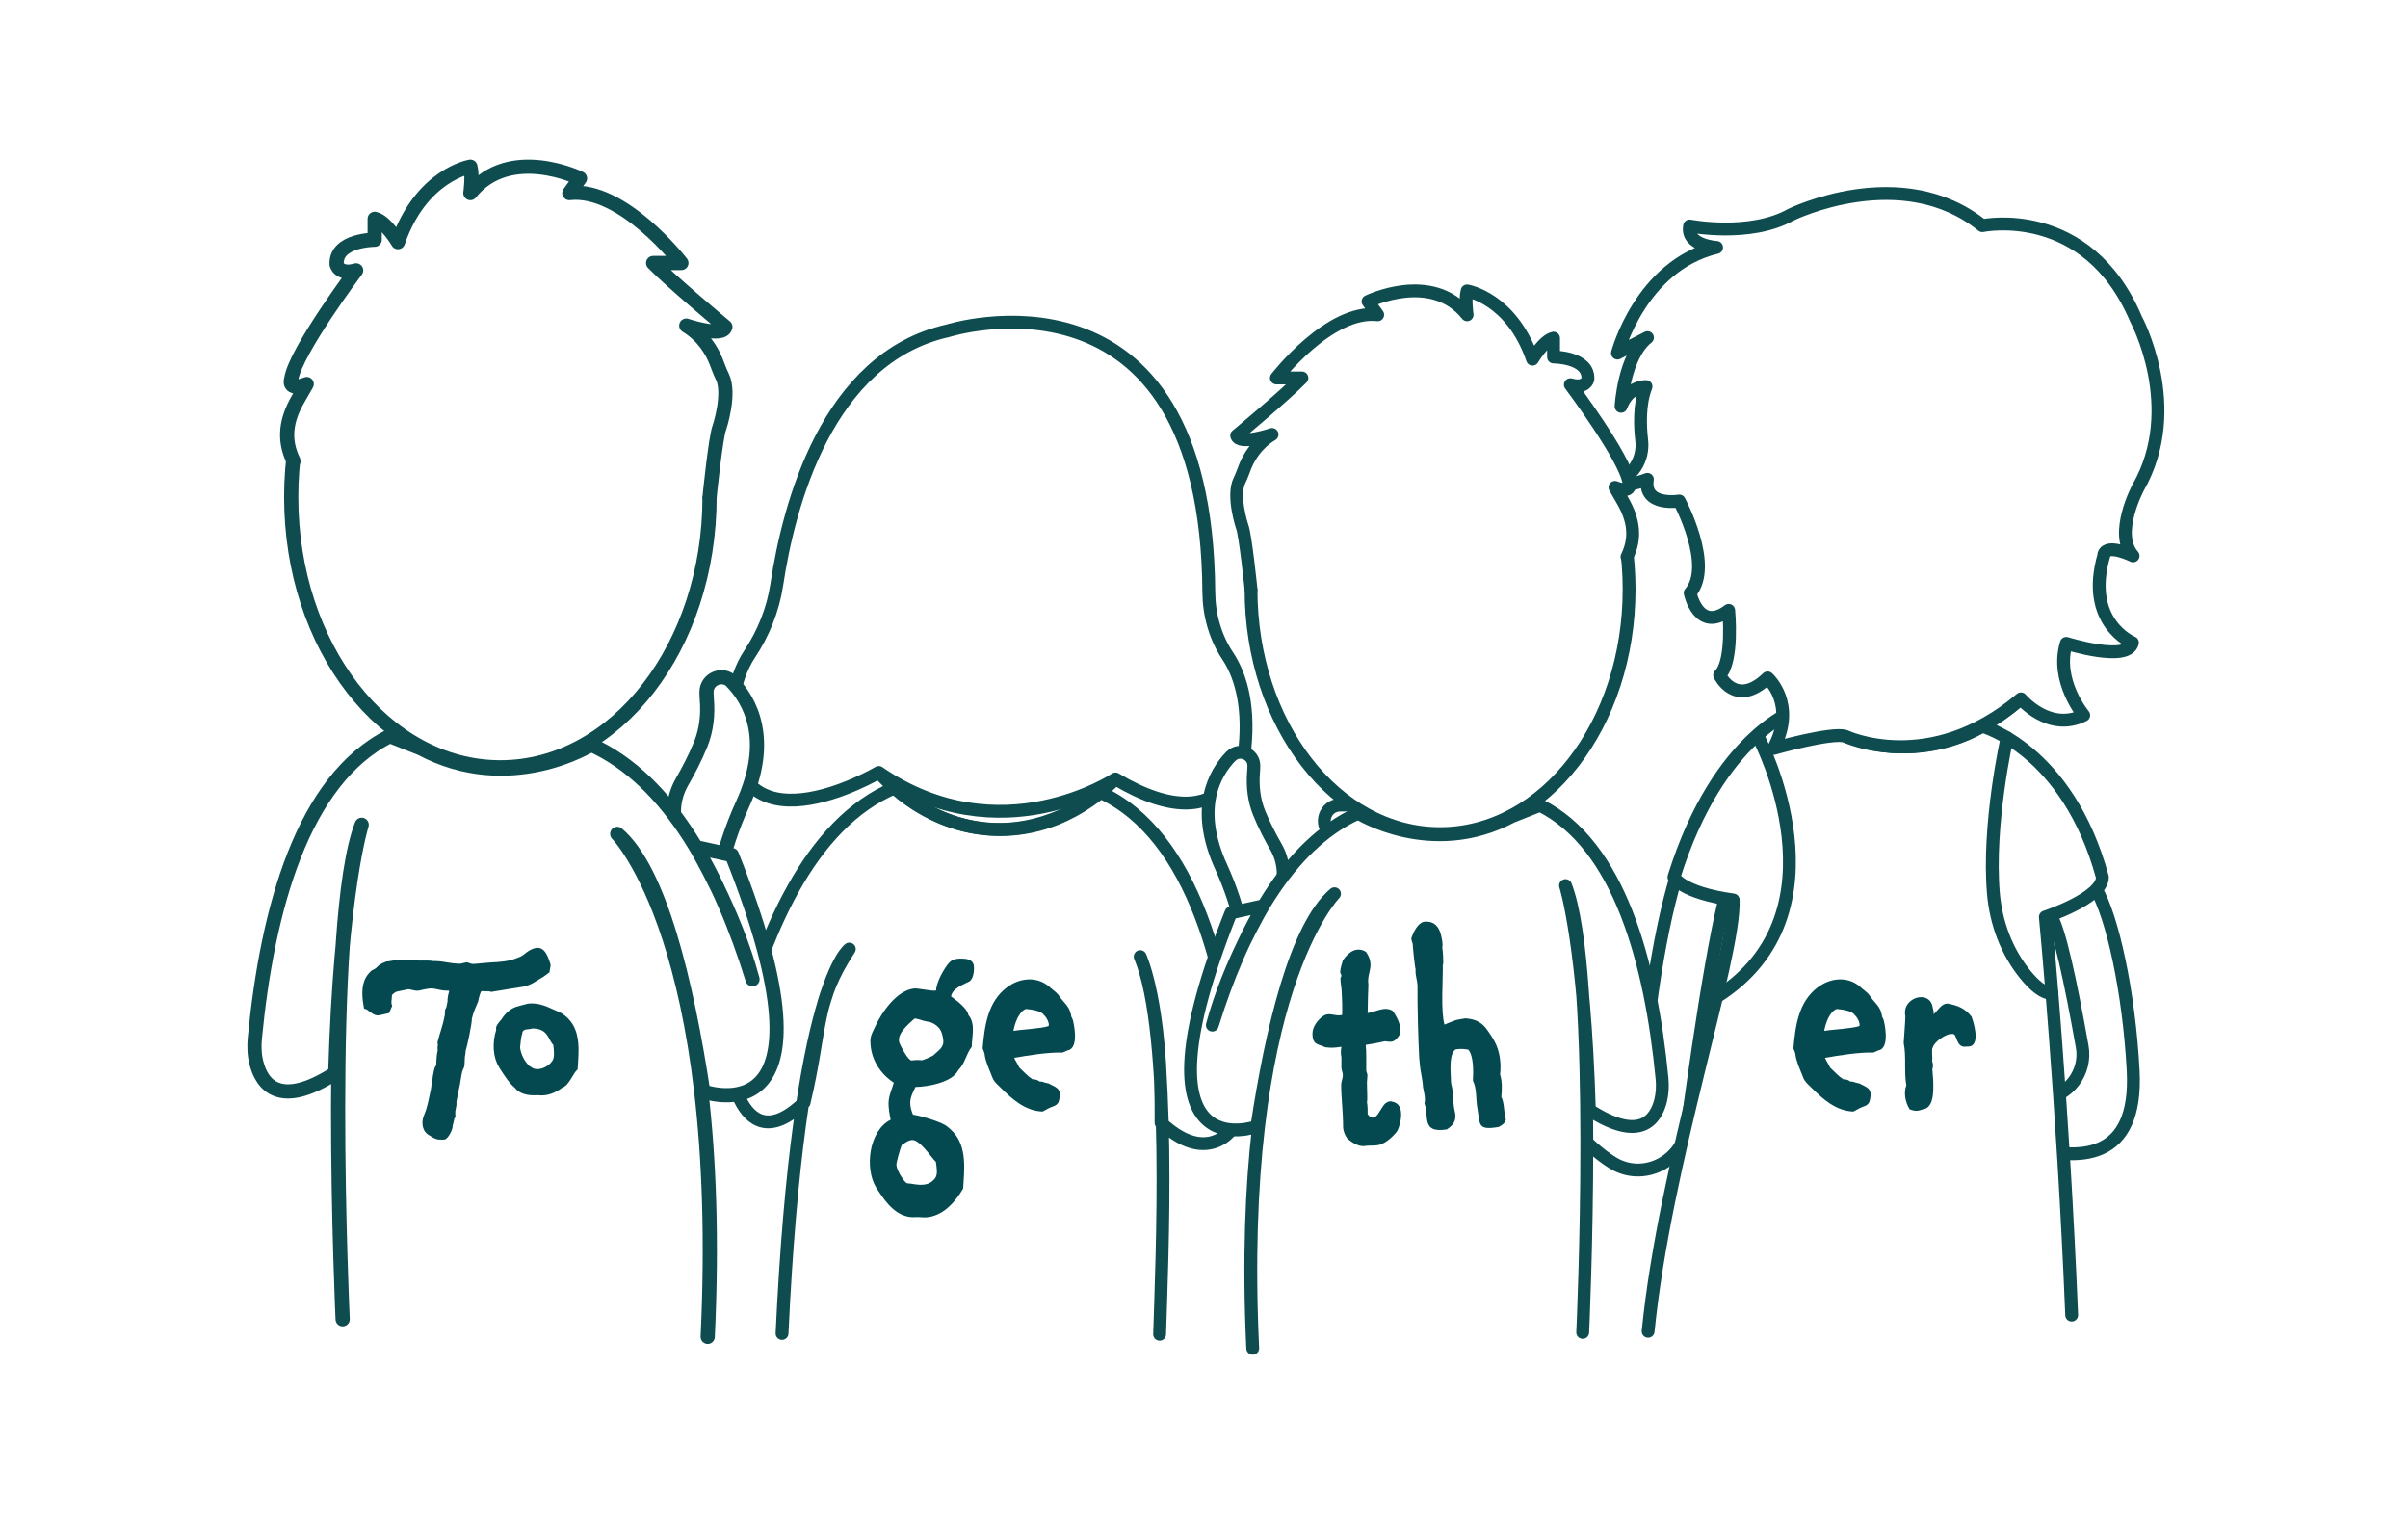 <?xml version="1.0" encoding="UTF-8"?>
<svg id="panneau_froen" data-name="panneau froen" xmlns="http://www.w3.org/2000/svg" xmlns:xlink="http://www.w3.org/1999/xlink" viewBox="0 0 300 190">
  <defs>
    <style>
      .cls-1, .cls-2, .cls-3 {
        stroke: #0f4c4f;
        stroke-linecap: round;
        stroke-linejoin: round;
      }

      .cls-1, .cls-2, .cls-4 {
        fill: #fff;
      }

      .cls-1, .cls-3 {
        stroke-width: 1.6px;
      }

      .cls-2 {
        stroke-width: 1.77px;
      }

      .cls-5 {
        fill: #03494f;
      }

      .cls-3 {
        fill: none;
      }

      .cls-4 {
        filter: url(#drop-shadow-1);
      }
    </style>
    <filter id="drop-shadow-1" x=".68" y="2.67" width="300" height="186" filterUnits="userSpaceOnUse">
      <feOffset dx="0" dy=".39"/>
      <feGaussianBlur result="blur" stdDeviation="1.43"/>
      <feFlood flood-color="#181716" flood-opacity=".4"/>
      <feComposite in2="blur" operator="in"/>
      <feComposite in="SourceGraphic"/>
    </filter>
  </defs>
  <g>
    <path class="cls-4" d="M224.77,11.48c-25.81.44-51.3,7.44-77.09,6.42-24.38-.97-48.02-9.07-72.38-10.42-24.36-1.35-51.89,6.3-63.5,27.76-6.93,12.8-6.92,28.08-6.75,42.63.2,16.63.4,33.25.59,49.88.18,14.71,1.07,31.14,11.78,41.22,10.52,9.9,26.63,10,41.08,9.63,59.54-1.5,119.14-.67,178.61,2.5,11.98.64,27.49,4.95,35.32-4.14,12.09-14.03,12.22-24.14,16.39-39.18,8-28.87,9.87-69.09-4.3-96.66-12.13-23.6-35.31-30.05-59.74-29.63Z"/>
    <g>
      <g>
        <path class="cls-1" d="M144.47,166.2h0c.25-8.49,1.62-37.44-2.42-47.04,0,0,2.76,5.88,2.6,20.7,3.3,3.07,5.77,2.94,7.41,2.03,1.61-.89,2.46-2.72,2.31-4.55-1.36-15.99-5.63-33.27-17.26-38.64l-3.6,2.31c-12.67,6.52-22.06-2.87-22.06-2.87-10.53,4.42-16.48,18.18-19.89,32.37-.53,2.18-.35,4.51.66,6.51,1.25,2.49,3.64,4.49,7.96.31,2.24-9.43,1.23-12.38,5.63-19.11,0,0-6.34,4.24-8.38,47.88"/>
        <ellipse class="cls-3" cx="124.61" cy="72.91" rx="23.55" ry="30.43"/>
        <path class="cls-1" d="M109.48,96.22s-19.2,11.36-18.27-7.16c0,0-.03-4.26,2.16-7.55,1.75-2.63,2.94-5.59,3.41-8.71,1.47-9.77,6.21-28.22,21.28-31.59,0,0,32.24-10.27,32.54,32.55.02,2.81.79,5.59,2.35,7.94,1.38,2.08,2.72,5.64,2.16,11.38,0,0-1.73,12.53-16.14,3.95,0,0-14.35,9.58-29.48-.8Z"/>
      </g>
      <g>
        <path class="cls-2" d="M91.17,84.92c2.23,2.3,5.05,7.15,1.34,15.26-1.31,2.86-2.28,5.85-2.95,8.92l-.4,1.81h-3.98s.7-2.34.7-2.34c.46-1.55.14-3.3-1.03-4.41-.39-.37-.71-1.07-.85-2.28-.18-1.56.19-3.14.98-4.51.7-1.21,1.62-2.93,2.32-4.67.71-1.76.92-3.67.76-5.57-.02-.29-.04-.6-.04-.92,0-1.64,2.01-2.48,3.16-1.3Z"/>
        <ellipse class="cls-2" cx="62.34" cy="61.91" rx="26.06" ry="33.67"/>
        <path class="cls-2" d="M88.4,61.91s.77-7.59,1.23-8.66c0,0,1.41-4.24.35-6.36-.3-.6-.51-1.23-.76-1.85-.5-1.26-1.56-3.16-3.72-4.48,0,0,4.55,1.53,4.87.15,0,0-6.79-5.66-9-7.95h3.52s-7.3-9.48-13.96-8.71l1.33-1.83s-8.76-4.28-13.66,1.83c0,0,.31-2.15,0-3.29,0,0-6.11,1-9.02,9.4,0,0-1.53-2.6-2.9-2.9v2.6s-4.89,0-4.74,3.06c0,0,.27,1.38,2.43.76,0,0-7.55,10.06-8.08,13.5,0,0-.62,1.64,1.92.66l-1.08,1.88c-1.48,2.56-1.87,5.03-.57,7.69"/>
        <path class="cls-2" d="M88.17,166.52c2.3-48.94-11.27-62.65-11.27-62.65,5.32,4.5,8.66,18.65,10.7,32.08,0,0,17.94,6.62,3.58-29.44l-4.48-.98s4.76,7.9,7.05,16.45c-3.98-12.83-10.25-24.75-20.1-29.21,0,0-10.12,6.37-21.2.46l-3.88-1.54c-10.88,5.42-15.27,21.58-16.82,37.62-.1,1.04-.06,2.1.2,3.11.65,2.55,2.79,5.8,9.82,1.26.67-22.86,3.29-30.94,3.29-30.94-4.67,11.96-2.37,61.59-2.37,61.59"/>
      </g>
      <g>
        <path class="cls-1" d="M255.47,114.05c1.06,1.48,2.52,8.32,3.94,16.32.57,3.19-1.73,6.28-4.97,6.45-3.56.19-8.58-1.67-14.42-9.92l-3.03,8.09s29.93,20.68,28.77-1.61c-.51-9.81-2.6-19.22-4.65-22.67"/>
        <path class="cls-3" d="M210.51,105c-2.29,3.99-4.63,15.5-5.59,26.67-.08.94-.46,1.84-1.16,2.47-1.06.96-2.98,1.56-6.04-1.13-1.62-1.42-5.28-5.35-6.55-7.1l-6.06-7.17c-1.98-2.72-3.69-5.63-5.06-8.7-3.87-8.73-9.77-9.91-13.19-9.75-1.76.08-2.52,2.27-1.21,3.44.25.23.52.44.77.63,1.63,1.22,3.01,2.75,3.92,4.56.9,1.79,1.63,3.76,2.1,5.18.54,1.61,1.55,3.03,2.95,4,1.06.73,1.83.96,2.4.91,1.73-.15,3.36.83,4.27,2.31l1.99,2.95,3.91,5.88c5.87,8.34,9.54,12.57,12.93,14.68,3.76,2.34,8.68-.05,9.28-4.44,1.73-12.75,4.3-29.7,6-32.15l-5.69-3.24Z"/>
        <path class="cls-1" d="M205.33,165.83c2.11-21.05,10.85-46.44,10.6-53.73-6.52-.91-7.38-2.85-7.38-2.85,5.61-18,15.53-20.95,15.53-20.95,12.23,9.19,22.86,2.17,22.86,2.17,0,0,10.64,2.81,14.99,18.81-.06,2.64-7.11,4.94-7.11,4.94,0,0,2.19,22.82,3.28,49.59"/>
        <ellipse class="cls-3" cx="237.8" cy="60.7" rx="32.37" ry="25.05" transform="translate(163.68 294.66) rotate(-86.74)"/>
        <path class="cls-1" d="M262.11,69.06c.42-1.41,3.64.18,3.64.18-2.48-2.78.65-8.54.65-8.54,5.68-9.96-.29-20.97-.29-20.97-6.11-14.37-19.14-11.62-19.14-11.62-10.1-8.14-23.85-1.36-23.85-1.36-5.11,2.87-12.62,1.4-12.62,1.4-.47,2.45,3.36,2.67,3.36,2.67-9.48,2.27-12.35,13.16-12.35,13.16l3.74-1.93c-2.94,2.31-3.29,8.56-3.29,8.56.97-2.58,3.11-2.46,3.11-2.46-.87,2.19-.74,4.99-.54,6.7.28,2.35-1.14,4.61-3.41,5.29-.33.1-.53.13-.53.13,1.78.6,4.65-.56,4.65-.56-.53,3.44,3.97,2.7,3.97,2.7,0,0,4.32,8.02,1.36,11.45,0,0,1.03,5.03,4.8,2.17,0,0,.62,6.39-1.13,8.07,0,0,2,4.17,5.98.34,0,0,3.7,3.25.73,8.79,0,0,7.33-2.07,8.96-1.51,0,0,10.47,5,21.87-4.67,0,0,3.51,4.2,7.82,2.04,0,0-3.6-4.29-2.17-8.95,0,0,7.69,2.42,8.24-.09,0,0-6.04-2.5-3.53-10.97Z"/>
        <path class="cls-3" d="M250.05,91.9s-2.44,10.75-1.7,19.39c.32,3.69,1.64,7.25,3.98,10.12,1.06,1.3,2.27,2.38,3.3,2.3"/>
        <path class="cls-3" d="M219.18,92.06s11.31,21.61-5.32,32.13"/>
      </g>
      <g>
        <path class="cls-1" d="M153.35,94.2c-2.01,2.08-4.56,6.46-1.21,13.79,1.18,2.58,2.06,5.29,2.67,8.06l.36,1.64h3.59s-.63-2.11-.63-2.11c-.42-1.4-.13-2.98.93-3.99.35-.34.64-.96.77-2.06.16-1.41-.17-2.84-.88-4.07-.63-1.09-1.46-2.65-2.09-4.22s-.83-3.32-.69-5.03c.02-.26.04-.55.04-.83,0-1.49-1.82-2.24-2.85-1.17Z"/>
        <ellipse class="cls-1" cx="179.41" cy="73.41" rx="23.55" ry="30.43"/>
        <path class="cls-1" d="M155.86,73.41s-.7-6.86-1.11-7.83c0,0-1.28-3.83-.32-5.75.27-.54.46-1.11.68-1.67.45-1.14,1.41-2.85,3.37-4.04,0,0-4.11,1.38-4.41.14,0,0,6.14-5.11,8.13-7.18h-3.18s6.59-8.56,12.62-7.87l-1.2-1.66s7.92-3.87,12.34,1.66c0,0-.28-1.94,0-2.97,0,0,5.53.9,8.15,8.5,0,0,1.38-2.35,2.62-2.62v2.35s4.42,0,4.28,2.76c0,0-.24,1.24-2.19.69,0,0,6.82,9.09,7.3,12.2,0,0,.56,1.48-1.74.59l.98,1.7c1.33,2.32,1.69,4.55.52,6.95"/>
        <path class="cls-1" d="M156.07,167.95c-2.08-44.23,10.19-56.62,10.19-56.62-4.81,4.07-7.83,16.86-9.67,28.99,0,0-16.21,5.98-3.23-26.61l4.05-.89s-4.3,7.14-6.37,14.87c3.6-11.6,9.27-22.37,18.16-26.4,0,0,9.14,5.76,19.16.42l3.5-1.39c9.84,4.9,13.8,19.5,15.2,34,.09.94.05,1.89-.18,2.81-.59,2.31-2.52,5.24-8.87,1.14-.61-20.66-2.97-27.96-2.97-27.96,4.22,10.81,2.14,55.66,2.14,55.66"/>
      </g>
    </g>
  </g>
  <g>
    <path class="cls-5" d="M68.6,120.25l-.15.87-.78.57-.21.12-.78.48c-.51.33-1.23.57-1.23.57l-4.23.69-.57-.12.21.06-.9-.03c-.18.33-.3.81-.39,1.29-.3.72-.57,1.23-.78,2.13,0,.69-.57,3.39-.81,4.14.09-.12-.03.3-.06.6-.06.63.03,1.23-.24,1.59-.15.36-.24.99-.36,1.74v.03c-.21.96-.39,1.95-.45,2.22v.45l-.15.81c0,.24,0,.57.03.69l-.15.18v.03c-.06.36-.21.87-.21.87.06.36-.51,1.59-.99,1.71l-.51.03.06-.03c-.45.09-1.11-.24-1.44-.51l.03.03c-1.02-.54-1.02-1.68-.78-2.37l.3-.78c.3-.93.42-1.77.6-2.52.09-.36.09-.72.12-1.02.09-.15.12-.45.15-.75.09-.39.15-.81.21-.99l.21-.36c0-.48.06-1.38.18-1.83-.03-.18-.03-.45,0-.6l.03.03c-.03-.12,0-.24-.06-.42.12-.51.36-1.26.51-1.77.15-.45.27-.96.42-1.71-.03-.18.03-.42.03-.6l.15-.3.15-.75c-.03-.24.06-.81.21-1.29l-.12-.03c-.51,0-.93-.06-1.26-.15-.45-.09-.84-.18-1.26-.09-.12,0-.99.18-1.17.24-.54.03-.66-.09-.96-.12-.09-.03-.27-.06-.33-.06l-1.44.3c-.09,0-.54.3-.6.45,0,.21-.03.3-.03.45-.03.27-.09.57.06.87l-.39.9c-.33.09-1.2.27-1.2.27-.54.12-.96-.27-1.35-.54-.09-.09-.15-.15-.57-.3l-.15-.96c-.15-1.35-.09-2.73,1.08-3.75l.33-.18s.24-.12.3-.21c.39-.48,1.23-.75,1.23-.75.18,0,1.2-.18,1.41-.24,0,0,.72.06.87.03.45.06,1.14.06,1.8.09.69,0,1.35-.03,1.74.06.51,0,1.02.03,1.62.15.6.09,1.05.18,1.77.18l.81-.18.66.21c.24,0,.72-.03.87-.06l1.38-.12c1.2-.06,2.34-.12,3.45-.6.36-.12.6-.27.81-.45.27-.21.54-.42.87-.57,1.53-.75,2.01.72,2.34,1.71l.06.27ZM48.8,123.82s-.03.06,0,.12v-.12ZM56.6,123.43h-.15s.09,0,.15,0Z"/>
    <path class="cls-5" d="M70.04,135.49c-.87.66-1.89,1.08-3.09.93-1.17.09-2.25-.18-2.79-.9-.78-.66-1.35-1.59-1.95-2.52-.39-.63-.63-1.38-.69-2.19-.06-.84.03-1.71.3-2.52-.15-.48.36-.96.66-1.32.42-.69,1.05-1.29,1.83-1.56.45-.15.93-.24,1.47-.39.21-.03.39-.03.57-.03,1.29.03,2.4.69,3.57,1.2,1.74,1.08,2.13,2.73,2.16,4.47,0,.84-.06,1.71-.12,2.55-.57.45-1.05,2.01-1.92,2.28ZM66.32,128.11c-.42.18-1.26-.06-1.26.66-.18.48-.21,1.29-.27,1.74.15.9.51,1.65,1.2,2.31.12.06.24.09.3.18.78.48,2.04-.12,2.46-.78.42-.42.24-1.56.18-2.07-.66-.63-.6-2.04-2.61-2.04Z"/>
    <path class="cls-5" d="M120.8,122.23c-.63.36-2.16.84-2.31,1.89.72.54,2.01,1.47,2.16,2.31.93,1.11.42,2.67.42,3.96-.72.9-.84,2.1-1.68,2.91-.72,1.5-3.72,2.07-5.34,2.1-.09.24-.54.96-.63,1.68-.09.78.21,1.5.33,1.77.93.12,3.18.81,3.99,1.29.39.24.72.57,1.02.87,1.74,1.89,1.38,4.74,1.23,7.05-.9,1.53-2.31,3.24-4.29,3.54-.48.09-.87,0-1.32,0-.48,0-.87.06-1.32-.06-1.86-.42-3.03-2.25-3.93-3.66-1.41-2.34-.9-7.02,1.83-8.4-.09-.54-.33-1.47-.24-2.4.09-.84.51-1.71.63-2.22-1.65-1.08-2.7-2.76-2.88-4.59-.03-.33-.06-.69,0-.99.06-.42.33-.9.51-1.29.78-1.74,2.64-4.59,4.89-4.86.51-.06,2.37.39,2.76.24,0-1.05,1.11-2.94,1.65-3.48.36-.39.93-.57,2.04-.45.78.12,1.02.54,1.02,1.05.03.69-.15,1.47-.54,1.74ZM113.63,142c-.57.06-.93.42-1.29.63-.15.36-.69,2.13-.66,2.49.03.6.78,1.86,1.26,2.25.12.06.66.06.81.12,1.14.18,2.04.18,2.73-.69.42-.54.18-1.5.12-2.07-.63-.6-1.98-2.76-2.97-2.73ZM115.46,127.24c-.36-.03-1.14-.39-1.53-.36-.78.72-2.43,2.04-1.8,3.21.24.48.93,1.86,1.41,2.01.39-.06.9-.09,1.26-.03.15.03,1.32-.48,1.5-.63l.66-.6c.69-.63.66-1.11.39-2.1-.18-.75-1.05-1.44-1.89-1.5Z"/>
    <path class="cls-5" d="M133.01,130.84l-.63.27c-1.74-.06-4.35.36-6.03.66.18.42.48.81.63,1.2.54.51,1.05,1.08,1.65,1.47.36,0,.6.06.87.27.18,0,.42.03.6.12l.6.15c.66.42,1.56.48,1.29,1.83-.03.15-.06.36-.12.48-.27.51-.75.51-1.2.75l-.78.42c-2.16-.09-3.75-1.5-5.22-2.97-.3-.3-.69-.63-.9-.99-.09-.15-.15-.33-.21-.48-.36-.93-.78-1.77-.9-2.73-.03-.27-.18-.48-.24-.69.24-2.79.63-5.79,3-7.59,1.53-1.17,3.66-1.47,5.25-.15.36.36.99.75,1.26,1.17.48.75,1.26,1.29,1.44,2.16.06.15.09.3.09.42.09.21.21.39.24.6,0,0,.84,3.36-.69,3.63ZM130.07,126.46c-.3-.57-1.65-.72-2.25-.78-.9.33-1.41,1.83-1.56,2.73.99-.18,3.39-.27,4.38-.6.15-.33-.3-1.17-.57-1.35Z"/>
    <path class="cls-5" d="M173.78,129.58c-.33.24-.69.21-1.23.12,0,0-1.32.3-2.4.45.09.9.06,2.04.06,3.12,0,.3.15.42.15.69s-.06.63-.06.87c0,1.05.09,2.01,0,2.49.09.27.09,1.23.09,1.47.18.24.54.66,1.02.27.39-.3.84-1.38,1.23-1.65.33-.24.63-.27.81-.18,1.95.36.78,3.51.6,3.69-.12.18-.9,1.14-1.92,1.59-.6.27-1.47.15-1.89.21-.78.21-1.65-.3-2.16-.72-.33-.15-.75-1.02-.75-1.65,0-1.95-.24-3.54-.24-5.25,0-.36.21-.78.21-1.17,0-.33-.18-.63-.18-.96v-1.29c-.12-.51-.06-.9,0-1.29-.72.09-1.08.18-2.01.06-.75-.39-1.5-.21-1.59-1.47-.06-.78.27-1.44.93-2.1.27-.27.57-.45.81-.51.63-.15,1.23.24,1.95.06.03-1.02,0-2.01-.06-3-.03-.54-.15-1.02-.15-1.56,0-.09.12-.24.12-.33,0-.15-.15-.3-.15-.42,0-.51.21-1.02.33-1.5.75-1.11,1.77-1.74,2.88-1.05.33.48.48.87.54,1.26.15.96-.42,1.74-.24,2.82-.03.18-.09,3.06-.09,3.54,1.05-.15,2.1-.9,3.12-.27.57.81,1.11,1.86.93,2.85-.27.45-.45.66-.66.81Z"/>
    <path class="cls-5" d="M186.71,140.38c-2.64.45-2.31-.27-2.64-2.28-.24-1.2-.03-2.37-.57-3.51.06-1.02.12-3.03-.57-3.84-.36-.06-.93-.15-1.59-.03-.78.51-.63,2.46-.6,3.27.03.24,0,.51.03.78.03.33.15.66.18.99.09.69.09,1.38.18,2.07.03.33.15.69.18.99.09.9-.36,1.41-1.05,1.86-3.24.54-2.19-1.68-2.79-3.21.15-.72-.06-1.35-.18-2.04l-.06-.63c-.03-.33-.12-.6-.15-.93-.15-.72-.21-1.44-.27-2.13-.12-2.19-.24-6.57-.21-8.85,0-.78-.3-1.35-.24-2.13-.09-.27-.36-2.88-.36-3.21-.09-.21-.15-.42-.18-.66.24-.69.75-1.86,1.56-2.07.12-.03.42-.03.6,0,.9.09,1.38.87,1.56,1.71.12.51.24,1.02.15,1.53.03.03.21,2.01.06,2.13.03,1.92-.27,5.79.21,7.44.42-.18.84-.36,1.29-.51.03-.06,1.23-.27,1.32-.27,1.23.09,2.07.48,2.76,1.5.27.39.6.87.84,1.32.69,1.23.87,2.76.72,4.17.27.9.24,1.89.15,2.79.39.78.3,1.83.54,2.67.15.48-.51.9-.87,1.08Z"/>
    <path class="cls-5" d="M234.02,130.84l-.63.27c-1.74-.06-4.35.36-6.03.66.18.42.48.81.63,1.2.54.51,1.05,1.08,1.65,1.47.36,0,.6.06.87.27.18,0,.42.03.6.12l.6.15c.66.42,1.56.48,1.29,1.83-.03.15-.06.36-.12.48-.27.51-.75.51-1.2.75l-.78.42c-2.16-.09-3.75-1.5-5.22-2.97-.3-.3-.69-.63-.9-.99-.09-.15-.15-.33-.21-.48-.36-.93-.78-1.77-.9-2.73-.03-.27-.18-.48-.24-.69.24-2.79.63-5.79,3-7.59,1.53-1.17,3.66-1.47,5.25-.15.36.36.99.75,1.26,1.17.48.75,1.26,1.29,1.44,2.16.06.15.09.3.09.42.09.21.21.39.24.6,0,0,.84,3.36-.69,3.63ZM231.08,126.46c-.3-.57-1.65-.72-2.25-.78-.9.33-1.41,1.83-1.56,2.73.99-.18,3.39-.27,4.38-.6.15-.33-.3-1.17-.57-1.35Z"/>
    <path class="cls-5" d="M245.03,130.36c-1.44.27-1.14-1.71-1.8-1.56-.78-.09-2.25.99-2.43,1.65-.21.27,0,1.23-.09,1.71.09.24.18.63.03,1.02.03.54.12,1.23.12,1.92,0,.75.06,2.43-.9,2.97-.9.21-.99.48-2.04.12-.6-.96-.75-2.13-.42-3-.15-.84-.15-1.74-.15-2.55,0-.93,0-1.83-.18-2.73,0-.03.24-3.3.21-3.33-.51-2.37,3.15-3.42,3.42-.99.09.27.12.54.09.75.63-.54.99-1.41,1.86-1.32,1.23.27,2.04.57,2.88,1.62.57,1.62.96,3.87-.6,3.72Z"/>
  </g>
</svg>
